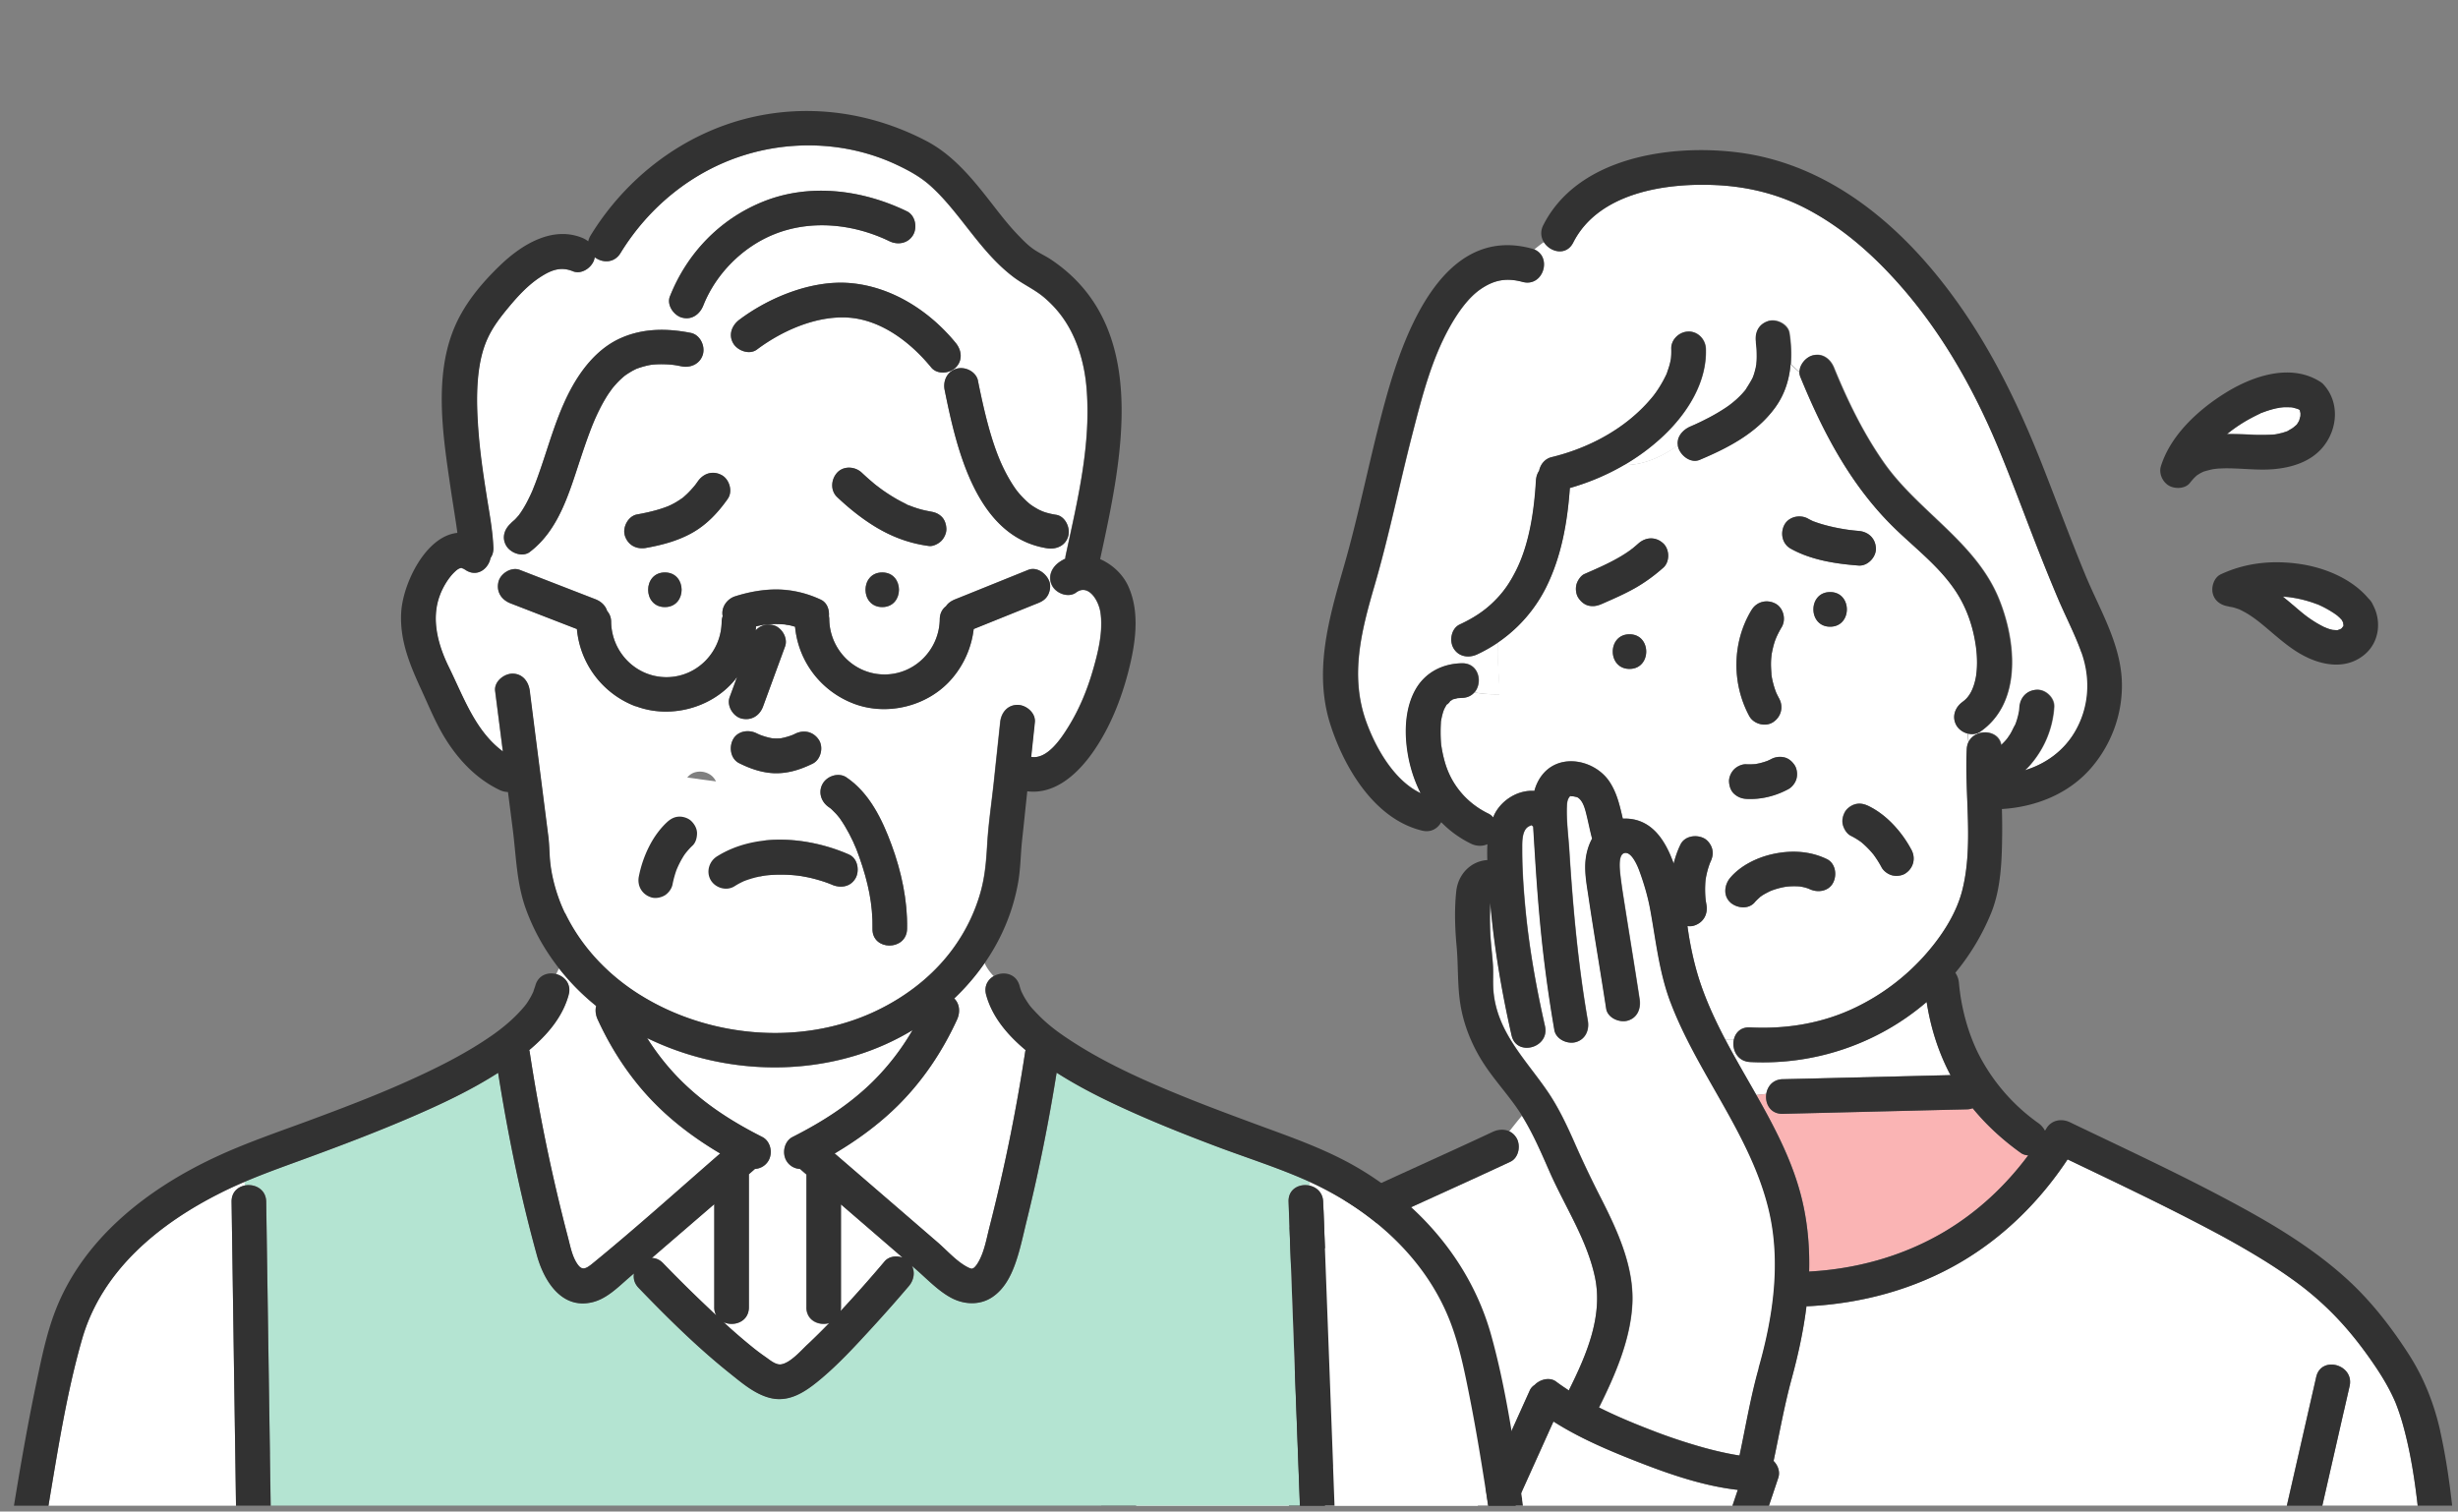 <?xml version="1.0" encoding="utf-8"?>
<svg xmlns="http://www.w3.org/2000/svg" width="213" height="131" fill="none">
  <rect width="100%" height="100%" fill="#808080" stroke="none"/>
  <g clip-path="url(#a)">
    <path fill="#fff" d="M198.688 52.436c.228.192.45.385.678.577q.197.162.402.324c.03.024.03.024.042.03q.065.045.12.09c.468.342.954.654 1.476.9.054.018.264.108.3.12q.225.072.45.126a3 3 0 0 1 .366.03c.018-.006.036-.012.066-.024.066-.018.174-.066.21-.072.042-.03.09-.06.132-.084a.6.6 0 0 1 .114-.15q.017-.036.024-.054-.001-.02.006-.03v-.054c-.012 0-.036-.156-.03-.204l-.132-.246c-.024-.018-.15-.156-.168-.174s-.162-.138-.186-.168a6 6 0 0 0-.45-.312 9 9 0 0 0-1.158-.625.3.3 0 0 1-.06-.03c-.024-.012-.048-.018-.09-.03l-.3-.108a10.201 10.201 0 0 0-1.944-.48c-.048-.006-.054-.006-.048-.012-.012 0-.042 0-.114-.006-.108-.012-.216-.018-.324-.03-.084-.006-.174-.006-.258-.012q.44.351.87.72zM195.231 37.67c.624.024 1.242.018 1.866-.024a.3.3 0 0 0 .084-.012c.042-.006.09-.012.132-.024.156-.036.312-.066.468-.108.133-.036.259-.078.391-.126q.045-.017.072-.024c.012-.012.036-.024.066-.048.138-.084.276-.162.408-.246.024-.024.18-.144.204-.174.072-.066.096-.078.102-.084 0-.006.012-.03.06-.096q.082-.135.156-.27c.018-.049.096-.379.102-.349a2 2 0 0 0 .006-.306c-.006 0-.036-.138-.054-.222l-.024-.042c-.024-.012-.048-.03-.072-.042a.7.7 0 0 0-.144-.06l-.324-.09c-.054-.012-.102-.024-.156-.03-.234-.006-.468-.018-.703-.006-.024 0-.204.024-.294.03-.096.018-.264.048-.288.054a9 9 0 0 0-.756.204c-.168.054-.336.12-.51.18l-.078.024a.4.4 0 0 0-.072.036c-.558.264-1.104.552-1.626.883-.462.294-.87.582-1.26.906.756-.012 1.512.024 2.25.054z"/>
    <path fill="#B4E4D2" d="M141.362 47.61c-.013.007-.013.013-.019.02 0 0 .013-.013.019-.026zM156.992 45.126c.042.03.096.047.15.06-.048-.019-.096-.042-.15-.06M141.469 47.533c.085-.06.078-.06.042-.037-.006 0-.012.012-.024.018-.012.012-.084.06-.12.09.036-.023.072-.053.108-.078z"/>
    <path fill="#fff" d="M150.26 90.097c.132-.606.594-1.104 1.404-1.062 3.15.162 6.282-.348 9.138-1.729a19.2 19.2 0 0 0 5.881-4.388c1.446-1.603 2.808-3.602 3.354-5.714 1.008-3.908.204-8.224.402-12.288.012-.216.06-.402.132-.57a8 8 0 0 1-.054-.775c-.402-.102-.768-.354-.972-.702-.432-.738-.126-1.59.54-2.053.6-.414.93-1.11 1.116-1.969.174-.792.168-1.92.03-2.869-.246-1.71-.798-3.32-1.746-4.748-1.35-2.035-3.33-3.59-5.088-5.258-3.901-3.71-6.367-8.392-8.377-13.32a1.1 1.1 0 0 1-.072-.373 7.4 7.4 0 0 1-.78-.726c-.114 1.339-.51 2.63-1.344 3.764-1.614 2.209-4.068 3.481-6.534 4.52-.774.324-1.62-.354-1.848-1.05-.024-.067-.03-.133-.042-.199-1.374.99-3.036 1.747-4.686 1.711a20.5 20.5 0 0 1-4.681 1.987c-.216 2.971-.732 5.955-2.076 8.644a12.5 12.5 0 0 1-4.152 4.736c-.12 1.5.12 3.001.12 4.502-.618 0-1.392 0-2.166-.168-.24.276-.6.468-1.074.474-.042 0-.294.018-.384.024a5 5 0 0 1-.33.084q-.044.01-.06.012c-.012.012-.024.018-.042.03-.096.066-.21.12-.306.192.33-.228-.348.462-.126.132a4 4 0 0 0-.306.535 3 3 0 0 0-.078.222 9 9 0 0 0-.102.378q-.043.198-.078.396c-.006.03-.012.048-.012.066v.078c-.03.6-.03 1.183.012 1.777.006.084.006.126.012.15 0 .012.006.036.018.096l.072.42q.08.405.186.81c.156.577.36 1.117.648 1.64a7.15 7.15 0 0 0 3.186 2.995c.162.078.288.192.396.324.042-.096.078-.198.126-.294.642-1.255 2.07-2.107 3.444-2.005.15-.552.402-1.075.798-1.525 1.59-1.795 4.525-1.092 5.725.744.648.985.882 2.077 1.14 3.182h.06c2.406-.066 3.618 1.855 4.35 3.895.138-.564.33-1.116.588-1.644.366-.757 1.38-.895 2.052-.54.324.174.594.546.69.894.114.402.03.786-.15 1.159 0 .012-.006.018-.012.03-.192.48-.324.984-.402 1.494a8.7 8.7 0 0 0 .012 1.813l.054.318c.162.829-.228 1.579-1.05 1.849-.186.06-.39.072-.588.042q.072.539.162 1.068c.246 1.405.576 2.798 1.05 4.142.564 1.603 1.284 3.14 2.076 4.646a3 3 0 0 1 .732-.012zm-9.054-32.126c-1.932 0-1.932-3.001 0-3.001s1.932 3.001 0 3.001m2.916-8.77c-.744.654-1.542 1.255-2.4 1.74-.936.53-1.926.961-2.91 1.393-.39.169-.738.247-1.158.15-.384-.09-.691-.372-.895-.69s-.252-.798-.15-1.158c.09-.324.366-.757.691-.895.966-.42 1.932-.84 2.85-1.356.366-.204.726-.432 1.068-.673.048-.03.09-.066.138-.102h.006c.036-.036.108-.084.144-.108q.252-.198.486-.414c.63-.552 1.488-.582 2.124 0 .57.522.594 1.603 0 2.125zm21.511 24.443c.396.744.168 1.597-.54 2.053-.318.204-.798.252-1.158.15-.349-.096-.727-.366-.895-.69a9 9 0 0 0-.702-1.11 7.7 7.7 0 0 0-1.08-1.087 6 6 0 0 0-.87-.528c-.348-.169-.576-.54-.69-.895-.126-.384-.03-.81.15-1.159.174-.324.546-.594.894-.69.408-.114.786-.024 1.158.15.768.373 1.476.919 2.071 1.531a9.9 9.9 0 0 1 1.65 2.269zm-7.045-19.335c-1.932 0-1.932-3.001 0-3.001s1.932 3.001 0 3.001m-3.966-8.824c.384-.726 1.368-.924 2.052-.54.132.078.27.144.414.21l.066.03c.024.006.054.018.078.024.318.12.642.216.972.306.648.175 1.302.3 1.962.397.294.036.594.072.888.096.84.066 1.464.636 1.5 1.5.036.769-.714 1.561-1.5 1.501-1.98-.15-4.134-.48-5.892-1.47-.732-.415-.912-1.345-.54-2.054m-2.826 7.36c.438-.715 1.32-.925 2.052-.54.708.372.948 1.38.54 2.052-.15.246-.282.505-.408.769-.03.066-.108.258-.126.3-.054.156-.102.306-.15.462a10 10 0 0 0-.186.834c0 .024 0 .03-.006.048 0 .054-.012.108-.018.156q-.02.244-.03.487c-.012.33.012.648.036.978v.084c.03.162.054.318.09.48q.106.478.276.937c.018.054.042.102.06.156.006.018.012.03.024.048.072.144.144.294.222.438.402.739.162 1.603-.54 2.053-.666.426-1.68.156-2.052-.54-1.536-2.851-1.488-6.429.21-9.208zm-1.53 13.824c.258-.258.69-.462 1.062-.438.264.018.534.006.798-.018q.531-.091 1.044-.282c.102-.049.204-.09.3-.144a1.62 1.62 0 0 1 1.158-.15c.384.09.69.366.894.69.204.318.252.798.15 1.158-.096.354-.366.72-.69.895-1.11.606-2.388.93-3.654.852a1.66 1.66 0 0 1-1.062-.438c-.294-.27-.42-.672-.438-1.063-.018-.372.18-.798.438-1.062m-.336 9.4c.912-1.08 2.352-1.765 3.714-2.059 1.578-.342 3.192-.264 4.656.444.756.367.894 1.381.54 2.053-.396.757-1.35.883-2.052.54-.036-.011-.066-.03-.102-.041-.132-.049-.27-.085-.408-.12a5 5 0 0 0-.318-.06c-.066 0-.132-.013-.198-.013a6 6 0 0 0-.858.018c-.018 0-.108.012-.156.018q-.198.035-.396.078a7 7 0 0 0-.828.247c-.018.006-.102.042-.144.06q-.189.092-.378.192a4 4 0 0 0-.33.198c-.042.03-.09.06-.132.09-.168.162-.342.306-.492.486-.54.642-1.56.51-2.124 0-.63-.576-.504-1.525 0-2.125z"/>
    <path fill="#fff" d="M154.49 93.525c.672-.018 1.338-.03 2.01-.048l12.534-.306q-.038-.072-.084-.144c-1.014-1.957-1.656-4.04-1.992-6.195a21.73 21.73 0 0 1-15.3 5.204c-1.122-.06-1.584-1.098-1.404-1.939a2.7 2.7 0 0 0-.733.013c.853 1.614 1.777 3.193 2.683 4.784.282-.024.57-.06.858-.096.102-.655.576-1.255 1.428-1.279z"/>
    <path fill="#FAB4B4" d="M175.118 99.912c-1.554-1.111-2.97-2.402-4.17-3.872-.15.054-.312.09-.492.096-.672.018-1.338.03-2.01.048l-13.956.342c-1.08.024-1.554-.894-1.428-1.723-.288.036-.576.072-.858.096 1.746 3.086 3.384 6.213 4.104 9.731.378 1.854.516 3.715.468 5.57 4.104-.222 8.136-1.339 11.688-3.433 2.874-1.699 5.316-3.98 7.296-6.639a1.2 1.2 0 0 1-.642-.21z"/>
    <path fill="#fff" d="M180.381 56.566c-.546-1.555-1.428-3.235-2.094-4.826a203 203 0 0 1-1.854-4.58c-1.074-2.761-2.1-5.54-3.234-8.278-2.245-5.402-5.179-10.534-9.163-14.85-2.172-2.347-4.626-4.436-7.464-5.93-2.454-1.291-5.112-1.928-7.776-2.06-4.519-.228-10.285.678-12.463 4.976-.6 1.183-1.998.84-2.544-.042q-.416.296-.822.637c1.578.666.78 3.295-1.008 2.815-1.38-.372-2.454-.186-3.648.636-1.056.727-1.968 2.023-2.67 3.278-1.584 2.833-2.406 6.074-3.234 9.28-1.128 4.382-2.022 8.818-3.288 13.164-1.147 3.925-2.149 7.827-.691 11.813.835 2.28 2.413 5.054 4.705 6.14-.726-1.416-1.146-3-1.26-4.621-.102-1.471.078-3.068.816-4.37.84-1.483 2.352-2.245 4.026-2.27 1.458-.017 1.812 1.681 1.074 2.528.774.162 1.548.168 2.166.168 0-1.5-.234-3.001-.12-4.502-.576.39-1.182.738-1.812 1.032-.738.343-1.614.216-2.052-.54-.384-.654-.198-1.71.54-2.053 1.146-.534 2.094-1.14 2.922-1.95.852-.83 1.404-1.628 1.968-2.75 1.134-2.263 1.56-5.144 1.716-7.785.018-.307.114-.6.276-.84.108-.547.504-1.04 1.062-1.171 2.802-.679 5.478-2.005 7.524-3.914.48-.45.942-.937 1.35-1.453.036-.048.144-.198.156-.21q.127-.18.246-.36a10 10 0 0 0 .654-1.17c.018-.037.03-.067.048-.102l.036-.097c.084-.246.174-.492.24-.75.03-.126.06-.246.084-.372.012-.048.019-.108.025-.156.024-.27.036-.534.024-.804-.03-.817.708-1.501 1.5-1.501.834 0 1.47.69 1.5 1.5.102 2.894-1.602 5.559-3.625 7.492a18.6 18.6 0 0 1-3.474 2.587c1.644.036 3.306-.726 4.687-1.71-.126-.751.426-1.37 1.086-1.651-.204.084.294-.133.342-.15q.197-.088.402-.187c.198-.09.384-.192.576-.288.042-.048.078-.102.12-.15a3 3 0 0 1-.12.15c.102-.048.198-.096.3-.15.486-.258.966-.54 1.428-.846.096-.066.198-.132.294-.204.036-.03.216-.168.258-.198.132-.108.27-.222.396-.337q.272-.245.516-.516.099-.11.198-.228c.018-.024.036-.042.054-.066.222-.354.444-.69.63-1.068.036-.103.072-.199.108-.3q.091-.29.156-.589l.054-.294c0-.024 0-.042.006-.066q.029-.297.03-.594c0-.24 0-.486-.024-.727a6 6 0 0 0-.03-.324 1 1 0 0 0-.012-.114v-.108.012c-.108-.81.222-1.524 1.05-1.795.708-.228 1.728.27 1.848 1.05.138.895.18 1.802.108 2.684a8 8 0 0 0 .78.726c-.024-.654.522-1.314 1.116-1.476.846-.234 1.536.3 1.848 1.05 1.176 2.876 2.544 5.697 4.332 8.248 2.97 4.232 7.939 6.867 9.955 11.777 1.488 3.632 2.052 8.986-1.596 11.531-.318.222-.715.258-1.087.162q.009.388.054.775c.546-1.23 2.605-1.165 2.845.216.138-.132.276-.264.396-.408.042-.048.078-.096.12-.144.084-.12.168-.235.246-.36.174-.277.294-.583.462-.859.024-.072.054-.144.078-.21a7 7 0 0 0 .144-.48q.07-.268.114-.547c.006-.09.018-.186.024-.276.06-.84.642-1.464 1.5-1.5.768-.036 1.554.714 1.5 1.5a8.47 8.47 0 0 1-2.016 4.947c-.156.186-.33.354-.498.522 1.806-.552 3.342-1.681 4.302-3.296 1.242-2.089 1.422-4.556.6-6.885zM131.413 98.64c.384.653.198 1.71-.54 2.052-4.974 2.335-10.026 4.52-14.964 6.939-1.633.798-3.253 1.633-4.825 2.557a35 35 0 0 0-1.962 1.237c-.654.444-1.152.804-1.608 1.176a19 19 0 0 0-2.832 2.834c-.036.048-.222.294-.252.336-.09.126-.186.258-.27.39-.18.264-.348.534-.516.804-.342.576-.654 1.171-.984 1.759-.582 1.032-1.188 2.059-1.728 3.115q-.197.387-.384.781c-.06.126-.114.252-.174.378-.018.042-.084.198-.114.264-.03.078-.132.324-.156.39q-.082.207-.156.414a22 22 0 0 0-.3.877c-.576 1.807-.948 3.673-1.206 5.558h13.26c-.474-1.674-.822-3.385-1.134-5.12-.618-3.44-1.26-6.873-2.91-9.988-.906-1.705 1.686-3.224 2.592-1.513 1.692 3.199 2.484 6.645 3.12 10.18.39 2.173.792 4.346 1.453 6.441h13.236q2.249-4.997 4.506-9.994c.09-.204.246-.36.426-.48.462-.481 1.296-.703 1.854-.283.36.271.732.523 1.11.769.012-.03.018-.066.036-.096 1.476-2.978 2.934-6.351 2.22-9.725-.696-3.283-2.61-6.134-3.948-9.178-.72-1.638-1.434-3.29-2.382-4.814-.378.432-.738.907-1.104 1.363.252.114.468.306.63.582zM142.058 126.744c-2.527-.979-5.131-2.071-7.441-3.548q-.224.505-.456 1.009c-.942 2.095-1.89 4.19-2.832 6.285h18.799c.156-.457.306-.913.462-1.369-2.928-.33-5.814-1.315-8.532-2.377M207.772 122.044a12 12 0 0 1-.156-.414q-.027-.063-.054-.133-.155-.35-.318-.69c-.468-.96-1.038-1.861-1.644-2.737-1.572-2.281-3.264-4.268-5.538-6.123a27 27 0 0 0-1.74-1.308 50 50 0 0 0-2.136-1.411c-1.602-.996-3.252-1.909-4.921-2.791-3.978-2.095-8.04-4.022-12.096-5.961-2.376 3.59-5.472 6.675-9.198 8.872-4.038 2.383-8.635 3.62-13.303 3.854-.048 0-.084 0-.126-.006-.264 2.113-.72 4.202-1.278 6.267-.636 2.347-1.068 4.766-1.572 7.149.378.378.582.936.408 1.458-.168.511-.342 1.021-.51 1.525-.102.294-.198.594-.3.888h44.876c.846-3.715 1.692-7.437 2.544-11.153.432-1.884 3.324-1.08 2.892.799-.156.696-.318 1.386-.474 2.083-.63 2.755-1.26 5.516-1.884 8.271h8.262c-.258-2.269-.606-4.52-1.2-6.729a21 21 0 0 0-.534-1.71"/>
    <path fill="#fff" d="M144.788 86.892c-1.002-2.635-1.272-5.385-1.77-8.08a21 21 0 0 0-.966-3.415c-.156-.414-.696-1.687-1.32-1.453-.54.204-.33 1.627-.27 2.161.006.072.054.408.054.408.012.102.03.204.042.306.06.433.132.865.198 1.297.444 2.827.912 5.654 1.344 8.488.12.804-.192 1.609-1.05 1.849-.714.198-1.722-.246-1.848-1.05-.486-3.182-1.032-6.352-1.506-9.533-.15-.99-.355-2.029-.301-3.038a5 5 0 0 1 .589-2.16c-.192-.709-.324-1.423-.505-2.137-.114-.457-.3-1.195-.786-1.447a6 6 0 0 0-.378-.084h-.252c-.198.228-.246.456-.264.804-.06 1.267.12 2.581.204 3.842.306 4.964.756 9.91 1.609 14.815.138.804-.205 1.614-1.051 1.848-.726.198-1.71-.246-1.848-1.05a121 121 0 0 1-1.14-8.302 177 177 0 0 1-.546-6.903q-.08-1.215-.15-2.43s-.012 0-.018-.013c-.192-.132-.018-.138-.246-.054a.8.8 0 0 0-.318.204c-.402.438-.372 1.279-.372 1.831 0 1.603.102 3.211.246 4.802.318 3.548.936 7.053 1.728 10.529.426 1.885-2.466 2.683-2.892.798-.858-3.787-1.518-7.63-1.848-11.495-.03.846-.048 1.699-.006 2.545.042.919.162 1.831.228 2.743.06.78-.018 1.555.048 2.33.288 3.565 2.772 5.936 4.68 8.721 1.014 1.483 1.758 3.11 2.478 4.748a90 90 0 0 0 2.143 4.484c1.428 2.816 2.904 5.973 2.736 9.221-.162 3.097-1.494 6.158-2.856 8.896-.012.024-.024.036-.036.054 1.404.708 2.868 1.32 4.308 1.878a49 49 0 0 0 4.83 1.621c.708.192 1.428.372 2.148.51.408.078.642.126.9.156.54-2.521.966-5.102 1.668-7.575 1.266-4.436 1.974-9.22.87-13.77-1.566-6.471-6.144-11.735-8.49-17.906z"/>
    <path fill="#B4E4D2" d="M136.117 68.932s-.024.03-.042.047c.072-.012.09-.03.042-.047"/>
    <path fill="#323232" d="M99.654 124.931c.096-.294.192-.588.3-.876q.074-.207.156-.415c.024-.066.126-.306.156-.39.03-.072.096-.222.114-.264q.083-.189.174-.378c.12-.264.252-.522.384-.78.54-1.057 1.14-2.083 1.728-3.116.33-.582.642-1.182.984-1.758.162-.277.336-.541.516-.805.09-.132.18-.258.27-.39.03-.042.216-.288.252-.336a18.8 18.8 0 0 1 2.832-2.833c.456-.373.954-.733 1.608-1.177.642-.432 1.296-.84 1.962-1.237 1.566-.924 3.186-1.752 4.824-2.557 4.939-2.413 9.985-4.604 14.965-6.939.732-.342.918-1.398.54-2.053-.438-.75-1.314-.882-2.052-.54-4.608 2.161-9.276 4.208-13.867 6.405-3.168 1.513-6.36 3.103-9.162 5.234-2.412 1.837-4.338 3.998-5.808 6.657-1.23 2.233-2.556 4.394-3.438 6.795-.858 2.335-1.344 4.802-1.662 7.294h3.024c.258-1.885.63-3.752 1.206-5.559z"/>
    <path fill="#323232" d="M211.456 123.994c-.534-2.365-1.422-4.61-2.736-6.645-1.554-2.413-3.342-4.706-5.484-6.626-2.64-2.372-5.664-4.262-8.76-5.961-4.921-2.707-10.039-5.066-15.097-7.498-.738-.354-1.608-.204-2.052.54q-.055.099-.12.187a1.84 1.84 0 0 0-.576-.66 16.6 16.6 0 0 1-5.088-5.811c-1.014-1.945-1.614-4.28-1.788-6.339a1.84 1.84 0 0 0-.312-.876 20 20 0 0 0 3.078-5.12c.882-2.138.954-4.599.978-6.88.006-.732 0-1.458-.024-2.19 2.94-.18 5.808-1.315 7.758-3.59 1.794-2.09 2.76-4.82 2.634-7.576-.156-3.289-1.962-6.206-3.186-9.184-1.284-3.121-2.454-6.285-3.69-9.43-2.364-5.997-5.184-11.657-9.306-16.663-4.423-5.367-10.177-9.635-17.221-10.481-5.856-.702-13.771.48-16.729 6.32-.87 1.718 1.716 3.242 2.592 1.514 2.178-4.298 7.945-5.205 12.463-4.977 2.664.132 5.322.769 7.776 2.06 2.844 1.488 5.298 3.577 7.464 5.93 3.985 4.316 6.919 9.448 9.163 14.85 1.134 2.738 2.16 5.517 3.234 8.278.6 1.537 1.212 3.062 1.854 4.58.672 1.597 1.548 3.272 2.094 4.826.822 2.33.636 4.796-.6 6.885-.96 1.615-2.496 2.744-4.302 3.296.174-.168.348-.336.498-.522 1.194-1.423 1.884-3.092 2.016-4.946.054-.787-.732-1.537-1.5-1.501-.858.036-1.44.66-1.5 1.5-.006.09-.018.187-.024.277q-.043.277-.114.546a6 6 0 0 1-.222.69c-.168.276-.282.582-.462.859q-.118.18-.246.36c-.042.048-.078.096-.12.144-.126.144-.264.276-.396.408-.27-1.567-2.892-1.44-2.976.354-.198 4.058.606 8.38-.402 12.288-.546 2.113-1.902 4.117-3.354 5.714a19.2 19.2 0 0 1-5.881 4.388c-2.856 1.38-5.982 1.89-9.138 1.729-1.932-.102-1.926 2.9 0 3.001 5.586.288 11.076-1.573 15.301-5.204.336 2.155.978 4.238 1.992 6.195q.037.072.084.144l-12.535.306c-.672.018-1.338.03-2.01.048-1.926.048-1.932 3.05 0 3.001l13.957-.342c.672-.018 1.338-.03 2.01-.048.186 0 .342-.042.492-.096 1.2 1.47 2.616 2.761 4.17 3.872.192.138.414.198.642.21-1.98 2.659-4.422 4.94-7.296 6.639-3.553 2.095-7.579 3.211-11.689 3.433.048-1.855-.084-3.715-.468-5.57-1.44-7.017-6.528-12.498-8.862-19.16-.474-1.351-.804-2.738-1.05-4.143-.06-.354-.114-.714-.162-1.068.198.03.402.018.588-.042.822-.264 1.212-1.02 1.05-1.849l-.054-.318a8.7 8.7 0 0 1-.012-1.813c.084-.51.21-1.014.402-1.494 0-.012.006-.018.012-.03.18-.367.264-.75.15-1.159-.096-.348-.366-.726-.69-.894-.672-.355-1.686-.216-2.052.54a8.4 8.4 0 0 0-.588 1.644c-.726-2.04-1.938-3.961-4.35-3.895h-.06c-.258-1.105-.498-2.197-1.141-3.182-1.206-1.837-4.14-2.539-5.724-.744-.396.45-.648.973-.798 1.525-1.38-.102-2.802.75-3.444 2.005-.048.096-.084.198-.126.294a1.2 1.2 0 0 0-.396-.324c-1.362-.66-2.454-1.67-3.186-2.996a7.3 7.3 0 0 1-.648-1.639 10 10 0 0 1-.186-.81c-.03-.138-.048-.282-.072-.42-.012-.06-.018-.084-.018-.096 0-.018 0-.06-.012-.15a12.6 12.6 0 0 1-.012-1.777v-.078c0-.018.006-.036.012-.066q.035-.198.078-.396.047-.189.102-.378c.006-.024.066-.168.078-.222.09-.186.192-.36.306-.535-.222.33.456-.366.126-.132.096-.066.21-.12.306-.192q.025-.02.042-.03c.018 0 .03 0 .06-.012.036-.006.252-.06.33-.084.084 0 .336-.024.384-.024 1.926-.024 1.932-3.025 0-3.001-1.674.024-3.186.786-4.026 2.269-.738 1.302-.918 2.9-.816 4.37.114 1.62.54 3.205 1.26 4.622-2.292-1.08-3.87-3.86-4.704-6.14-1.458-3.987-.45-7.895.69-11.814 1.266-4.346 2.16-8.782 3.288-13.164.828-3.212 1.65-6.447 3.234-9.28.702-1.255 1.614-2.551 2.67-3.278 1.194-.822 2.268-1.008 3.648-.636 1.866.504 2.664-2.389.798-2.893-7.65-2.065-11.028 7.269-12.612 12.936-1.35 4.838-2.268 9.79-3.66 14.616-1.302 4.508-2.658 9.148-1.14 13.794 1.218 3.734 3.834 8.116 7.926 9.1.768.186 1.35-.192 1.65-.732a9.2 9.2 0 0 0 2.586 1.867c.456.222.984.24 1.416.042q-.035.683-.006 1.374c-1.398.084-2.532 1.195-2.694 2.708-.168 1.572-.114 3.193.03 4.76.156 1.668.06 3.355.324 5.012.288 1.825 1.02 3.614 2.028 5.162.96 1.477 2.178 2.767 3.144 4.244 1.038 1.597 1.782 3.344 2.544 5.078 1.332 3.044 3.246 5.889 3.948 9.179.714 3.373-.738 6.747-2.22 9.724-.018.03-.024.066-.036.096-.378-.246-.75-.498-1.11-.768-.558-.415-1.392-.193-1.854.282-.18.12-.336.276-.426.48q-2.249 4.997-4.506 9.994h3.27c.942-2.095 1.89-4.19 2.832-6.284q.224-.505.456-1.009c2.31 1.471 4.914 2.563 7.441 3.548 2.718 1.056 5.604 2.047 8.532 2.377-.156.456-.306.912-.462 1.368h3.162c.102-.294.198-.594.3-.888.168-.51.342-1.02.51-1.525.174-.522-.03-1.08-.408-1.458.504-2.383.93-4.809 1.572-7.15.564-2.064 1.02-4.159 1.278-6.266.042 0 .084.006.126.006 4.668-.234 9.264-1.471 13.303-3.854 3.72-2.197 6.822-5.282 9.198-8.872 4.05 1.939 8.118 3.866 12.096 5.961a77 77 0 0 1 4.921 2.791q1.09.674 2.136 1.41c.684.481 1.2.865 1.74 1.309 2.274 1.855 3.96 3.842 5.538 6.123.606.876 1.17 1.783 1.644 2.737.114.228.216.462.318.69q.027.062.054.132.082.207.156.415.308.846.534 1.71c.594 2.215.942 4.466 1.2 6.729h2.988c-.246-2.185-.564-4.358-1.044-6.495zm-75.345-55.062c.048.024.03.036-.042.048.012-.018.024-.03.042-.048m16.291 49.636c-.702 2.473-1.134 5.054-1.668 7.575a19 19 0 0 1-.9-.156 32 32 0 0 1-2.148-.51 48 48 0 0 1-4.83-1.621c-1.44-.558-2.898-1.17-4.309-1.878l.036-.054c1.363-2.744 2.695-5.805 2.857-8.896.168-3.248-1.302-6.405-2.737-9.221a90 90 0 0 1-2.142-4.484c-.72-1.638-1.464-3.265-2.478-4.748-1.908-2.785-4.392-5.156-4.68-8.722-.06-.78.012-1.554-.048-2.329-.066-.918-.186-1.83-.228-2.743a33 33 0 0 1 .006-2.545c.336 3.872.99 7.713 1.848 11.495.426 1.885 3.318 1.087 2.892-.798-.786-3.47-1.404-6.981-1.728-10.529-.144-1.597-.252-3.2-.246-4.802 0-.552-.03-1.387.372-1.83a.9.9 0 0 1 .318-.205c.228-.084.054-.078.246.054 0 0 .012 0 .018.012.048.81.102 1.62.15 2.431.144 2.305.312 4.604.546 6.903.282 2.78.666 5.547 1.14 8.302.138.798 1.116 1.248 1.848 1.05.846-.234 1.188-1.044 1.05-1.848-.846-4.905-1.296-9.85-1.608-14.815-.078-1.26-.264-2.581-.204-3.842.018-.348.066-.576.264-.804h.252s.36.072.378.084c.486.252.672.99.786 1.447.18.714.312 1.428.504 2.137-.354.642-.546 1.398-.588 2.16-.048 1.009.156 2.047.3 3.038.474 3.181 1.02 6.35 1.506 9.532.12.805 1.129 1.243 1.849 1.05.858-.233 1.17-1.044 1.05-1.848-.432-2.834-.9-5.655-1.344-8.488-.066-.432-.138-.864-.198-1.297-.012-.102-.03-.204-.042-.306 0 0-.042-.342-.054-.408-.06-.534-.276-1.957.27-2.16.624-.241 1.164 1.038 1.32 1.452.408 1.104.756 2.257.966 3.415.498 2.695.768 5.445 1.77 8.08 2.346 6.17 6.924 11.435 8.49 17.906 1.104 4.55.396 9.334-.87 13.77zM190.749 40.971l.18-.09q.027-.008.072-.024c.27-.078.54-.15.816-.204.048 0 .336-.042.384-.042.186-.012.378-.018.564-.024 1.398-.018 2.796.186 4.194.078 1.578-.126 3.235-.618 4.297-1.873 1.332-1.572 1.518-3.95.06-5.504a1.3 1.3 0 0 0-.294-.228l-.012-.006c-2.551-1.585-5.821-.462-8.155.99-2.34 1.453-4.746 3.644-5.598 6.351-.198.63.132 1.369.69 1.693.528.306 1.416.282 1.818-.234.126-.156.252-.312.396-.456q.1-.1.21-.199c-.12.084-.114.079.03-.018.114-.072.228-.15.348-.21m5.124-5.144c.036-.018.054-.024.072-.036.018 0 .042-.012.078-.024.168-.06.336-.126.51-.18.246-.078.498-.15.756-.204.024 0 .198-.036.288-.054.09-.006.264-.03.294-.03.234-.012.468 0 .702.006.054.012.108.018.156.03l.325.09c.036.012.102.042.144.06.024.012.048.03.072.042.012.018.018.036.024.042.018.084.048.216.054.222q.002.153-.006.306c-.006-.03-.09.306-.102.348a2 2 0 0 1-.156.27c-.042.066-.055.09-.061.096a.5.5 0 0 0-.101.084c-.03.024-.186.15-.205.175-.132.09-.27.162-.408.246a.2.2 0 0 0-.066.048c-.018 0-.036.012-.072.024-.132.042-.258.09-.39.126-.156.042-.312.072-.468.108-.042.006-.09.018-.132.024-.024 0-.048 0-.084.012-.624.042-1.242.048-1.866.024-.738-.03-1.494-.066-2.25-.054.39-.318.798-.612 1.26-.907.522-.33 1.068-.618 1.626-.882zM193.498 52.634c.18.048.354.108.528.169.012 0 .018.006.03.012q.088.045.186.09c.144.078.288.15.432.234.312.186.606.39.894.606.042.03.186.144.21.162.15.12.306.246.456.372 1.158.967 2.292 2.029 3.666 2.683 1.644.787 3.576.997 5.046-.27 1.236-1.068 1.44-2.863.69-4.262a1.636 1.636 0 0 0-.39-.558c-1.422-1.699-3.744-2.66-5.88-2.983-2.37-.36-4.734-.138-6.919.882-.594.276-.852 1.099-.69 1.693.186.684.78 1.026 1.447 1.104-.313-.036.24.054.3.066zm4.902-.876c.066 0 .096.006.114.006l.048.012c.45.066.9.162 1.338.288.204.06.408.12.606.192l.3.108c.042.012.066.024.09.03q.017.002.06.03c.402.18.792.39 1.158.625.156.096.306.204.45.312.024.024.168.15.186.168s.144.156.168.174c.036.06.096.18.132.246 0 .054.018.204.03.204v.054q.001.02-.006.03c-.006.012-.018.03-.024.054a.5.5 0 0 0-.114.15c-.042.024-.09.06-.132.084-.036.012-.144.054-.21.072-.03.012-.048.018-.066.024-.018 0-.042-.006-.084-.012-.03 0-.276-.024-.282-.018a3 3 0 0 1-.45-.126c-.036-.012-.246-.102-.3-.12a10 10 0 0 1-1.476-.9q-.065-.045-.12-.09c-.006-.006-.012-.012-.042-.03-.132-.108-.27-.216-.402-.324a68 68 0 0 1-.678-.577 33 33 0 0 0-.87-.72c.084 0 .174 0 .258.012q.162.01.324.03z"/>
    <path fill="#323232" d="M203.134 122.218c.156-.696.318-1.387.474-2.083.426-1.879-2.467-2.683-2.893-.798-.846 3.715-1.692 7.437-2.544 11.153h3.072c.631-2.756 1.261-5.517 1.885-8.272zM113.37 124.049c-.63-3.536-1.422-6.987-3.12-10.181-.906-1.705-3.498-.192-2.592 1.513 1.65 3.115 2.292 6.549 2.91 9.988.312 1.735.66 3.446 1.134 5.121h3.114c-.66-2.095-1.062-4.268-1.452-6.441zM154.628 45.492c-.372.708-.192 1.644.54 2.053 1.752.99 3.912 1.32 5.892 1.47.786.06 1.536-.732 1.5-1.5-.036-.865-.66-1.435-1.5-1.501-.3-.024-.594-.06-.888-.096-.66-.096-1.32-.222-1.962-.396a11 11 0 0 1-.972-.306c-.024-.007-.048-.019-.078-.025l-.066-.03c-.138-.066-.276-.132-.414-.21-.684-.384-1.668-.186-2.052.54m2.514-.306c-.054-.019-.108-.036-.15-.06.048.018.096.041.15.06M144.121 47.082c-.63-.582-1.488-.552-2.124 0l-.486.414c.036-.024.042-.024-.042.036-.036.025-.072.055-.108.079-.012.006-.018.018-.018.024 0 0 .006-.012.018-.018l-.138.102c-.342.246-.702.468-1.068.672-.918.516-1.89.936-2.85 1.356-.324.139-.6.577-.69.895-.096.36-.054.84.15 1.158.204.319.516.6.894.69.42.097.768.019 1.158-.15.984-.432 1.974-.858 2.91-1.392a14.6 14.6 0 0 0 2.4-1.74c.594-.517.57-1.597 0-2.126zM141.368 47.605l-.007.006z"/>
    <path fill="#323232" d="M141.518 47.496a2 2 0 0 0-.144.108c.042-.036.114-.084.12-.09.006 0 .012-.012.024-.018M149.936 78.2c.558.51 1.578.642 2.124 0 .15-.18.324-.324.492-.486.042-.03.09-.06.132-.09a4 4 0 0 1 .33-.198c.126-.066.252-.133.378-.192.042-.018.126-.054.144-.06a6.6 6.6 0 0 1 1.224-.325c.048 0 .138-.018.156-.018q.425-.036.858-.018c.066 0 .132.012.198.012.108.018.21.036.318.06a3 3 0 0 1 .408.12q.047.016.102.042c.708.343 1.656.216 2.052-.54.354-.672.216-1.687-.54-2.053-1.464-.708-3.078-.786-4.656-.444-1.362.294-2.796.984-3.714 2.059-.504.6-.63 1.543 0 2.125zM149.834 67.737c.018.39.144.793.438 1.063.306.276.648.414 1.062.438 1.266.072 2.55-.252 3.654-.853.324-.18.594-.546.69-.894.096-.36.054-.84-.15-1.158-.204-.319-.516-.6-.894-.69a1.62 1.62 0 0 0-1.158.15c-.096.053-.204.095-.3.143a5.6 5.6 0 0 1-1.044.283c-.264.024-.534.03-.798.018-.372-.024-.804.18-1.062.438s-.456.684-.438 1.062M160.4 72.444c.306.15.594.33.87.528.396.324.756.69 1.08 1.086.258.354.498.72.702 1.11.174.325.546.595.894.691.36.096.84.054 1.158-.15.708-.456.93-1.309.54-2.053a10 10 0 0 0-1.65-2.269c-.594-.612-1.302-1.159-2.07-1.53-.372-.18-.75-.265-1.158-.15-.348.095-.726.366-.894.69-.186.348-.276.768-.15 1.158.114.354.342.732.69.894zM153.512 56.777s0-.025.006-.049c.054-.282.108-.558.186-.834a4.813 4.813 0 0 1 .276-.762 9 9 0 0 1 .408-.769c.408-.672.168-1.68-.54-2.053-.732-.384-1.614-.174-2.052.54-1.698 2.774-1.752 6.358-.21 9.209.372.69 1.386.966 2.052.54.702-.45.936-1.314.54-2.053a10 10 0 0 1-.246-.486c-.018-.054-.042-.102-.06-.156a7.3 7.3 0 0 1-.366-1.417v-.084c-.018-.324-.042-.648-.036-.978q.001-.243.03-.486c0-.054.012-.108.018-.157zM141.205 57.971c1.932 0 1.932-3.001 0-3.001s-1.932 3.001 0 3.001M158.594 51.314c-1.932 0-1.932 3.001 0 3.001s1.932-3.001 0-3.001M152.198 31.541c-.024.096-.036.198-.054.294a7 7 0 0 1-.156.588c-.03.102-.072.198-.108.3-.186.379-.414.715-.63 1.069-.018.024-.036.042-.054.066-.066.078-.132.15-.198.228-.162.18-.336.348-.516.516-.126.114-.264.228-.396.337-.042.03-.216.168-.258.198-.096.066-.192.138-.294.204q-.691.459-1.428.846c-.288.15-.582.3-.876.438-.132.06-.264.126-.402.186-.048.024-.546.24-.342.15-.72.306-1.32 1.003-1.05 1.85.222.69 1.068 1.374 1.848 1.05 2.466-1.039 4.92-2.305 6.534-4.52 1.38-1.891 1.578-4.202 1.236-6.453-.12-.78-1.14-1.279-1.848-1.05-.828.27-1.158.978-1.05 1.794v-.012.108c0 .036.012.078.012.114.012.108.018.216.03.324.018.24.024.487.024.727q-.001.297-.03.594c0 .024 0 .042-.006.066zM146.318 28.738c-.792 0-1.53.684-1.5 1.5.012.27 0 .535-.024.805-.006.048-.012.108-.024.156a7 7 0 0 1-.084.372c-.066.252-.156.498-.24.75l-.036.097c-.018.036-.03.072-.048.102a10.666 10.666 0 0 1-.9 1.53c-.012.012-.12.162-.156.21a13 13 0 0 1-1.35 1.453c-2.046 1.909-4.723 3.236-7.525 3.914-.558.138-.954.624-1.062 1.17-.162.24-.258.535-.276.84-.15 2.642-.582 5.523-1.716 7.786-.564 1.123-1.116 1.921-1.968 2.75-.828.81-1.776 1.416-2.922 1.95-.732.342-.918 1.399-.54 2.053.438.75 1.314.883 2.052.54a12.62 12.62 0 0 0 5.964-5.774c1.344-2.683 1.866-5.667 2.076-8.644 3.019-.858 5.881-2.407 8.149-4.574 2.022-1.927 3.726-4.598 3.624-7.491-.03-.81-.666-1.501-1.5-1.501zM170.079 60.822c-.666.463-.972 1.315-.54 2.053.384.66 1.386 1.003 2.052.54 3.654-2.539 3.084-7.899 1.596-11.53-2.01-4.91-6.985-7.546-9.955-11.778-1.788-2.551-3.156-5.372-4.332-8.248-.306-.75-.996-1.278-1.848-1.05-.708.192-1.356 1.092-1.05 1.849 2.016 4.928 4.482 9.61 8.376 13.32 1.752 1.669 3.739 3.217 5.089 5.258.948 1.435 1.5 3.037 1.746 4.748.138.943.144 2.077-.03 2.87-.186.858-.522 1.554-1.116 1.968z"/>
    <path fill="#fff" d="m67 68.4-11-1.5-4 14 12.5 3.5zM72.875 104.384v8.908q-.002.178-.03.33a116 116 0 0 0 3.804-4.292c.378-.444 1.032-.522 1.566-.336l-2.238-1.933c-1.032-.894-2.07-1.783-3.102-2.677M49.27 86.22c-.534 1.95-1.884 3.499-3.42 4.79.012.042.03.078.036.12.444 2.887.96 5.768 1.56 8.632a162 162 0 0 0 1.782 7.539c.204.78.378 1.717.888 2.365.378.474.72.246 1.284-.216 3.744-3.056 7.35-6.309 10.998-9.484-1.956-1.153-3.798-2.498-5.418-4.094-2.19-2.15-3.918-4.736-5.196-7.522a1.82 1.82 0 0 1-.132-1.17 20 20 0 0 1-3.21-3.26 7 7 0 0 0-.24.505c.72.204 1.314.864 1.056 1.794zM82.691 86.532c.474.474.528 1.194.246 1.825-1.272 2.79-3.006 5.366-5.196 7.521-1.62 1.59-3.462 2.935-5.412 4.088l5.88 5.072 3.03 2.617c.822.709 1.65 1.669 2.616 2.167.126.066.3.132.384.132-.012 0 .21-.108.108-.042.222-.156.414-.48.552-.756.438-.876.606-1.903.852-2.845a156 156 0 0 0 3.09-15.175c.006-.042.024-.084.036-.126-1.524-1.279-2.886-2.84-3.42-4.784-.204-.75.138-1.32.654-1.621-.324-.348-.606-.72-.792-1.147a19.8 19.8 0 0 1-2.634 3.08zM19.209 103.333c-5.389 2.684-10.375 6.735-12.097 12.726-1.32 4.598-2.064 9.382-2.856 14.088l-.054.343h16.249c-.072-5.067-.15-10.133-.222-15.199l-.162-11.135c-.012-.817.522-1.285 1.14-1.411v-.33c-.672.288-1.338.588-1.992.912z"/>
    <path fill="#B4E4D2" d="M113.016 102.199c-2.532-1.105-5.19-1.939-7.77-2.918-2.862-1.08-5.706-2.22-8.472-3.517-1.788-.834-3.54-1.747-5.203-2.81a155 155 0 0 1-2.604 12.876c-.306 1.243-.564 2.527-1.002 3.734-.396 1.092-.96 2.161-1.944 2.827-1.086.739-2.454.679-3.582.078-1.146-.612-2.118-1.656-3.096-2.503-.102-.09-.21-.18-.312-.27.294.564.168 1.255-.264 1.753-1.02 1.2-2.07 2.383-3.132 3.547-1.47 1.603-2.958 3.236-4.638 4.622-1.218 1.009-2.604 1.945-4.266 1.525-1.32-.336-2.46-1.326-3.504-2.155-2.809-2.245-5.395-4.802-7.885-7.389-.372-.39-.468-.834-.396-1.243-.15.126-.3.258-.45.385-.948.816-1.92 1.812-3.174 2.112-2.658.625-4.176-1.866-4.782-4.051-1.446-5.193-2.52-10.505-3.366-15.835-2.358 1.512-4.926 2.719-7.489 3.823-2.838 1.225-5.724 2.33-8.628 3.398-1.956.72-3.924 1.404-5.844 2.221v.33c.84-.168 1.848.3 1.86 1.411.018 1.368.042 2.737.06 4.111.09 5.925.174 11.85.264 17.774.024 1.483.042 2.966.066 4.448h89.187c-.18-4.856-.366-9.718-.546-14.574-.144-3.92-.294-7.84-.438-11.759-.042-1.129.96-1.591 1.818-1.399l-.018-.348c-.15-.066-.3-.138-.45-.204"/>
    <path fill="#fff" d="M128.689 128.67c-.402-2.557-.828-5.108-1.332-7.647-.414-2.095-.84-4.214-1.578-6.219-2.1-5.702-6.882-9.922-12.313-12.395l.018.348c.612.138 1.152.6 1.182 1.398l.162 4.292.702 18.651.126 3.391h13.315q-.133-.909-.276-1.819zM69.874 113.292v-11.495l-.528-.457c-.006-.006-.012-.018-.024-.024a1.46 1.46 0 0 1-1.188-.72c-.39-.672-.186-1.687.54-2.053 2.586-1.314 4.914-2.797 6.943-4.79a21.1 21.1 0 0 0 3.45-4.466 22 22 0 0 1-4.752 2.143c-5.965 1.867-12.637 1.279-18.247-1.459a21 21 0 0 0 3.036 3.782c2.028 1.993 4.356 3.482 6.942 4.79.726.366.93 1.387.54 2.053-.264.45-.708.69-1.182.72q-.017.01-.024.03-.254.217-.498.433c0 .024.006.042.006.072v11.447c0 1.278-1.308 1.705-2.196 1.296.858.787 1.74 1.555 2.646 2.281.288.229.606.469.996.739.348.24.876.708 1.338.636.798-.114 1.728-1.188 2.292-1.723a59 59 0 0 0 1.873-1.849c-.87.253-1.975-.204-1.975-1.38z"/>
    <path fill="#fff" d="M55.456 86.232c5.94 3.71 13.938 4.43 20.335 1.434 2.886-1.35 5.466-3.41 7.206-6.068a15.2 15.2 0 0 0 1.914-4.118c.432-1.489.528-2.827.624-4.358.108-1.807.384-3.614.576-5.409.18-1.704.366-3.415.546-5.12.084-.81.618-1.5 1.5-1.5.75 0 1.584.696 1.5 1.5q-.029.234-.048.468l-.27 2.54c1.404.24 2.622-1.627 3.246-2.642.924-1.494 1.596-3.121 2.088-4.808.462-1.578.918-3.403.672-5.066-.162-1.087-1.068-2.503-2.106-1.735-.654.486-1.68.102-2.052-.54-.438-.756-.114-1.573.54-2.053.186-.138.372-.24.57-.336q.002-.125.03-.258c1.038-4.82 2.25-9.724 1.8-14.689-.162-1.819-.684-3.757-1.662-5.36a9.4 9.4 0 0 0-1.89-2.24c-.834-.743-1.848-1.176-2.73-1.836-1.956-1.47-3.354-3.457-4.872-5.348-.732-.913-1.494-1.807-2.364-2.588-.87-.78-1.872-1.32-2.922-1.818-4.11-1.933-8.886-2.18-13.207-.835-4.494 1.399-8.28 4.49-10.728 8.488-.552.906-1.584.852-2.238.354-.012.06-.012.114-.03.174-.198.72-1.092 1.35-1.848 1.05-1.008-.407-1.812-.155-2.79.475-1.068.684-1.956 1.65-2.766 2.617-1.242 1.5-2.017 2.617-2.43 4.526-.403 1.849-.373 3.974-.229 5.979.144 2.017.409 3.824.72 5.798.235 1.507.54 3.038.595 4.563.012.366-.084.66-.246.888-.187.93-1.153 1.705-2.167 1.038-.222-.144-.246-.12-.348-.174h-.03c-.024 0-.048.012-.078.018-.168.054-.294.138-.534.372-.528.517-.984 1.309-1.23 1.97-.786 2.076-.162 4.327.78 6.242 1.308 2.66 2.298 5.54 4.68 7.305-.221-1.746-.444-3.5-.672-5.246-.102-.81.769-1.5 1.5-1.5.883 0 1.399.696 1.5 1.5.013.114.03.234.043.348.522 4.106 1.05 8.212 1.572 12.318.096.75.084 1.5.162 2.245.162 1.44.63 3.025 1.272 4.352 1.428 2.947 3.732 5.36 6.498 7.083zm4.932-14.809c-.528.895-1.092 2.041-1.392 2.797-.21.54-.402 1.087-.558 1.64a15 15 0 0 0-.222.894c-.03.144-.06.294-.084.438 0 .024-.036.252-.042.276-.024.276-.042.93-.018 1.344q-.002.037.006.073-.002.015.006.041c.024.103.042.205.066.307.03.12.072.234.108.354v.018c.012.018.018.03.03.06.36.732.204 1.62-.54 2.053-.66.39-1.698.192-2.052-.54-1.176-2.401-.582-5.229.336-7.612.858-2.227 1.998-4.466 3.594-6.26.54-.607 1.572-.547 2.124 0 .594.594.54 1.518 0 2.124l-.288.342-.312.427q-.413.594-.78 1.224zm13.74 4.7c-.443.757-1.313.865-2.051.54-.024-.011-.036-.011-.048-.023-.012 0-.018 0-.036-.013-.09-.035-.174-.066-.264-.102a10 10 0 0 0-.606-.204q-.559-.17-1.135-.294a13 13 0 0 0-.66-.12c-.017 0-.132-.018-.18-.024-.06 0-.15-.018-.167-.018a12.776 12.776 0 0 0-2.478-.012c-.079.006-.15.018-.229.024-.024 0-.06.012-.102.018-.216.042-.426.078-.642.132a9 9 0 0 0-1.086.342q-.017.002-.024.012c-.018.012-.036.018-.06.03l-.246.12c-.162.084-.318.18-.474.277-.69.432-1.65.144-2.052-.54-.42-.715-.15-1.621.54-2.054 3.372-2.112 7.969-1.692 11.467-.15.744.33.912 1.417.54 2.053zM63.52 64.088c.396-.75 1.35-.888 2.052-.54q.144.07.288.132.514.2 1.056.3c.252.018.498.018.75 0 .36-.066.703-.168 1.044-.3q.099-.044.205-.096c.755-.373 1.584-.186 2.052.54.42.648.168 1.705-.54 2.053-1.02.504-2.125.864-3.277.828-1.098-.036-2.112-.384-3.084-.87-.75-.372-.894-1.375-.54-2.053zm12.085 16.405c.042-2.113-.384-4.058-1.128-6.176a14.3 14.3 0 0 0-1.278-2.75 21 21 0 0 0-.39-.6c-.03-.042-.072-.096-.096-.132a5.962 5.962 0 0 0-.642-.69c-.012-.012-.066-.054-.108-.096-.048-.036-.12-.09-.126-.09-.672-.45-.966-1.315-.54-2.053.39-.667 1.38-.99 2.052-.54 1.992 1.332 3.102 3.649 3.906 5.834.846 2.299 1.398 4.832 1.35 7.287-.036 1.933-3.036 1.933-3 0zM84.749 33c.51 2.51 1.14 5.306 2.154 7.45.27.564.57 1.116.912 1.638q.125.19.258.372a1 1 0 0 0 .066.09c.012.012.03.03.066.078.198.246.414.474.642.697.102.102.21.192.318.288l.108.09a.1.1 0 0 1 .03.024q.342.245.72.444c.036.018.27.126.3.138a5.3 5.3 0 0 0 1.2.306c.804.126 1.242 1.135 1.05 1.849-.234.84-1.044 1.177-1.848 1.05-6.132-.978-7.836-8.655-8.862-13.716-.162-.798.222-1.62 1.05-1.848.744-.204 1.686.252 1.848 1.05zm-8.652 12.798c-1.284-.75-2.466-1.693-3.546-2.714-.612-.576-.534-1.536 0-2.124.558-.607 1.548-.54 2.124 0 .24.228.48.444.732.66l.36.306c.06.048.12.102.186.15.006.006.036.03.066.048.036.03.09.072.102.078.066.048.126.096.192.144a15 15 0 0 0 1.2.793c.288.174.588.336.888.48.09.042.222.132.336.174-.042-.018-.054-.036.06.012q.108.047.216.084c.288.108.588.204.882.282q.225.056.45.102c.072.012.15.03.228.042.186.036.048.012-.06 0 .42.054.75.15 1.062.438.294.27.42.673.438 1.063.018.372-.18.798-.438 1.062-.24.24-.708.486-1.062.438a11.6 11.6 0 0 1-4.41-1.524zm.354 6.819c-1.932 0-1.932-3.002 0-3.002s1.932 3.002 0 3.002m6.372-22.888c.516.63.618 1.5 0 2.125-.534.534-1.608.63-2.124 0-1.77-2.167-4.338-4.16-7.248-4.328-2.766-.157-5.689 1.146-7.86 2.773-.655.486-1.68.102-2.053-.54-.444-.757-.108-1.567.54-2.053 2.592-1.945 6.288-3.446 9.577-3.17 3.63.306 6.894 2.42 9.168 5.193m-24.769-4.046c1.476-3.716 4.296-6.663 8.01-8.182 4.069-1.657 8.647-1.062 12.523.81.732.355.924 1.393.54 2.053-.432.739-1.326.889-2.052.54-3.084-1.494-6.745-1.896-9.973-.606-2.748 1.099-5.064 3.428-6.156 6.177-.3.756-.99 1.285-1.848 1.05-.72-.197-1.344-1.092-1.05-1.848zm-2.058 21.801c-.828.15-1.578-.216-1.848-1.05-.234-.72.276-1.705 1.05-1.849.678-.12 1.35-.27 2.01-.474.144-.042.282-.09.426-.144.072-.024.15-.054.222-.084 0 0 .012 0 .018-.006.03-.012.066-.03.078-.036l.168-.078q.18-.088.36-.186c.234-.132.45-.282.672-.432.024-.018.042-.037.066-.055q.171-.143.324-.294c.204-.192.39-.396.57-.612.042-.048.084-.102.126-.15.078-.108.162-.216.234-.324.486-.684 1.284-.943 2.052-.54.672.354.99 1.41.54 2.053-.816 1.158-1.77 2.19-3.006 2.905-1.248.72-2.658 1.098-4.062 1.35zm1.62 5.133c-1.932 0-1.932-3.002 0-3.002s1.932 3.002 0 3.002M44.404 45.24c-.36.27.138-.139.216-.217.12-.12.228-.246.342-.378.006-.006.006-.012.012-.018l.006-.012c.042-.06.084-.114.126-.174.102-.15.204-.306.294-.462.21-.348.39-.708.564-1.08l.126-.277s.048-.114.078-.18c.036-.096.162-.414.198-.504 1.188-3.097 1.896-6.483 3.738-9.292.924-1.405 2.13-2.653 3.684-3.344 1.938-.864 4.014-.858 6.072-.45.798.156 1.248 1.11 1.05 1.849-.228.822-1.05 1.207-1.848 1.05-.6-.12-.858-.162-1.512-.18-.252-.006-.498 0-.75.012-.102.006-.198.018-.3.024a.6.6 0 0 0-.132.018 7.3 7.3 0 0 0-1.242.349l-.048.024c-.09.048-.18.09-.27.138a6 6 0 0 0-.684.438c-.036.03-.078.066-.102.084q-.181.162-.354.324a8 8 0 0 0-.642.72c-.042.066-.21.294-.252.355q-.162.235-.306.48-.287.47-.528.966c-.168.342-.33.684-.48 1.039-.03.078-.138.342-.156.384q-.115.288-.222.576c-.282.75-.534 1.513-.792 2.275-.96 2.881-1.848 6.135-4.374 8.05-.648.492-1.68.096-2.052-.54-.444-.763-.108-1.561.54-2.053zm5.568 9.262c-1.908-.739-3.822-1.483-5.73-2.221-.786-.306-1.242-.985-1.05-1.85.167-.737 1.11-1.332 1.848-1.05.27.108.546.21.816.319 1.908.738 3.822 1.482 5.73 2.22.51.199.882.559 1.026 1.02.21.235.342.547.348.95.036 2.617 2.136 4.783 4.788 4.79 2.652 0 4.752-2.173 4.788-4.79 0-.187.042-.349.09-.499-.156-.75.372-1.488 1.074-1.717 1.17-.372 2.418-.606 3.648-.594 1.32.012 2.569.324 3.769.877.546.252.762.864.714 1.428.018.09.03.174.03.27.036 2.617 2.136 4.784 4.788 4.79 2.652 0 4.752-2.173 4.788-4.79.006-.516.228-.888.54-1.128.21-.306.492-.474.84-.613q.396-.163.792-.318l5.49-2.215c.78-.312 1.62.349 1.848 1.05.114.361.036.835-.15 1.16-.21.365-.522.54-.894.69q-.396.163-.792.318l-4.734 1.909a8 8 0 0 1-1.836 4.237c-2.022 2.42-5.598 3.35-8.544 2.233a7.92 7.92 0 0 1-5.1-6.669c-.175-.047-.349-.101-.523-.137-.06-.012-.246-.024-.312-.054a1 1 0 0 1-.108-.013q-.36-.029-.72-.03c-.258 0-.522.012-.78.036a1 1 0 0 0-.108.007c-.09.011-.186.03-.276.041q-.279.056-.558.12a7 7 0 0 1-.024.343c.36-.403.888-.595 1.494-.456.744.168 1.32 1.11 1.05 1.848-.078.216-.162.438-.24.655-.558 1.518-1.11 3.031-1.668 4.55-.288.792-.996 1.242-1.848 1.05-.744-.168-1.32-1.11-1.05-1.849.078-.216.162-.438.24-.654.138-.372.27-.738.408-1.11-.078.102-.15.204-.234.306-2.022 2.419-5.598 3.35-8.544 2.233a7.9 7.9 0 0 1-5.1-6.705s-.012 0-.018-.006z"/>
    <path fill="#B4E4D2" d="M60.178 42.113s.025-.031.03-.043c-.011.018-.024.03-.03.042M60.286 41.98c.024-.03.036-.042 0 0"/>
    <path fill="#fff" d="M61.888 113.292v-8.932l-4.032 3.475c-.462.397-.918.793-1.38 1.189.336 0 .678.132.978.45.954.997 1.932 1.969 2.922 2.923.552.535 1.116 1.069 1.68 1.597a1.45 1.45 0 0 1-.174-.708z"/>
    <path fill="#323232" d="M73.595 74.07c-3.498-1.542-8.095-1.963-11.467.15-.684.432-.954 1.339-.54 2.053.402.684 1.362.973 2.052.54.156-.096.312-.192.474-.276.084-.042.162-.084.246-.12.03-.012.042-.024.06-.03.006 0 .012 0 .024-.012a8.5 8.5 0 0 1 1.086-.342c.21-.054.426-.09.642-.132.043-.006.085-.018.103-.018a11.216 11.216 0 0 1 1.5-.078q.603.001 1.206.066c.012 0 .108.012.168.018.054.006.168.024.18.024q.334.055.66.12c.384.078.762.18 1.134.294.204.06.408.132.606.204.09.03.174.066.264.102.018.006.024.006.036.012a.2.2 0 0 1 .048.024c.738.325 1.608.216 2.052-.54.372-.636.21-1.723-.54-2.053zM63.07 43.222c.456-.642.138-1.698-.54-2.053-.768-.408-1.566-.15-2.052.54l-.234.325c-.042.048-.084.102-.126.15-.18.21-.372.42-.57.612a14 14 0 0 1-.324.294q-.028.027-.066.054-.322.234-.672.433c-.12.066-.24.132-.36.186-.054.03-.114.054-.168.078l-.078.036c-.006 0-.018.006-.018.006-.072.03-.15.054-.222.084q-.209.072-.426.144c-.66.204-1.332.354-2.01.474-.774.138-1.284 1.123-1.05 1.849.27.828 1.014 1.2 1.848 1.05 1.404-.252 2.82-.63 4.062-1.35 1.236-.715 2.19-1.747 3.006-2.906zm-2.784-1.242s.036-.042 0 0m-.072.09s-.024.03-.03.042a.2.2 0 0 1 .03-.042M81.569 46.878c.258-.258.456-.684.438-1.062-.018-.39-.144-.793-.438-1.063-.312-.288-.642-.384-1.062-.438.108.012.246.042.06 0q-.11-.017-.228-.042-.225-.047-.45-.102a9 9 0 0 1-.882-.282c-.072-.03-.144-.054-.216-.084-.114-.042-.102-.03-.06-.012-.114-.042-.246-.132-.336-.174a14 14 0 0 1-1.698-.997q-.2-.133-.39-.276c-.066-.048-.126-.096-.192-.144a1 1 0 0 0-.102-.078 1 1 0 0 0-.066-.048l-.186-.15-.36-.306a38 38 0 0 1-.732-.66c-.57-.54-1.56-.607-2.124 0-.535.582-.612 1.548 0 2.124 1.08 1.021 2.262 1.963 3.546 2.714 1.374.798 2.838 1.32 4.41 1.524.354.048.822-.198 1.062-.438zM67.145 67.011c1.152.036 2.256-.33 3.276-.828.708-.348.954-1.405.54-2.053-.468-.72-1.296-.912-2.052-.54q-.098.044-.204.096a5.6 5.6 0 0 1-1.044.3 4.5 4.5 0 0 1-.75 0 6 6 0 0 1-1.056-.3 6 6 0 0 1-.288-.132c-.702-.349-1.656-.21-2.053.54-.36.678-.21 1.68.54 2.053.978.486 1.986.834 3.085.87z"/>
    <path fill="#323232" d="M73.349 67.371c-.672-.45-1.662-.132-2.052.54-.432.739-.138 1.603.54 2.053l.126.09.108.097q.225.215.432.438c.072.078.138.162.21.252.024.03.066.09.096.132q.209.295.39.6c.264.438.504.895.72 1.357.234.498.348.798.558 1.392.744 2.12 1.17 4.064 1.128 6.177-.036 1.933 2.964 1.933 3 0 .048-2.46-.498-4.988-1.35-7.287-.804-2.185-1.92-4.496-3.906-5.835zM57.616 52.61c1.932 0 1.932-3 0-3s-1.932 3 0 3M76.451 52.61c1.932 0 1.932-3 0-3s-1.932 3 0 3"/>
    <path fill="#323232" d="M55.096 61.206c2.946 1.117 6.522.186 8.545-2.233.084-.096.156-.204.233-.306-.138.372-.27.739-.407 1.11-.078.217-.163.439-.24.655-.27.738.3 1.675 1.05 1.849.846.192 1.554-.258 1.848-1.05.558-1.52 1.11-3.032 1.668-4.55.078-.217.162-.439.24-.655.27-.738-.3-1.675-1.05-1.849a1.5 1.5 0 0 0-1.494.456q.016-.171.024-.342c.186-.042.372-.09.558-.12.09-.018.186-.03.276-.042.042 0 .084-.006.108-.006a8.5 8.5 0 0 1 1.608.006c.066.03.246.042.312.054q.261.056.522.138c.282 3.008 2.238 5.583 5.1 6.67 2.946 1.116 6.522.185 8.544-2.234a8.05 8.05 0 0 0 1.836-4.238l4.735-1.909q.396-.163.791-.318c.378-.15.684-.324.895-.69.186-.324.27-.798.15-1.158-.228-.703-1.069-1.363-1.848-1.051l-5.49 2.215q-.397.163-.793.318c-.348.138-.63.306-.84.612-.312.24-.534.613-.54 1.129-.036 2.617-2.136 4.79-4.788 4.79-2.646 0-4.752-2.173-4.788-4.79 0-.096-.018-.186-.03-.27.048-.57-.162-1.177-.714-1.429a9.2 9.2 0 0 0-3.768-.876c-1.23-.012-2.478.222-3.649.594-.708.222-1.23.966-1.074 1.717-.053.15-.09.312-.09.498-.035 2.617-2.136 4.79-4.788 4.79-2.646 0-4.752-2.173-4.788-4.79 0-.402-.144-.714-.348-.948-.144-.463-.51-.823-1.026-1.02l-5.73-2.222c-.27-.108-.546-.21-.816-.318-.732-.282-1.68.312-1.848 1.05-.198.859.264 1.543 1.05 1.85 1.908.738 3.822 1.482 5.73 2.22q.009-.002.018.006a7.92 7.92 0 0 0 5.1 6.705zM59.098 27.526c.852.234 1.548-.295 1.848-1.05 1.092-2.75 3.408-5.08 6.156-6.178 3.223-1.29 6.889-.882 9.973.607.726.354 1.62.198 2.052-.54.384-.66.192-1.7-.54-2.054-3.876-1.878-8.46-2.473-12.523-.81-3.714 1.513-6.534 4.466-8.01 8.182-.3.756.33 1.65 1.05 1.849zM64.078 27.7c-.648.486-.978 1.296-.54 2.052.372.637 1.398 1.027 2.052.54 2.172-1.626 5.1-2.929 7.86-2.773 2.905.168 5.473 2.161 7.249 4.328.516.63 1.59.534 2.124 0 .618-.618.516-1.495 0-2.125-2.268-2.773-5.538-4.886-9.168-5.192-3.288-.276-6.979 1.224-9.577 3.17M45.922 47.826c2.526-1.92 3.414-5.174 4.374-8.05.252-.762.51-1.524.792-2.274a23 23 0 0 1 .378-.96c.15-.349.306-.697.48-1.04.162-.33.342-.653.528-.966q.144-.245.306-.48c.042-.06.21-.288.252-.354a8 8 0 0 1 .642-.72c.114-.114.234-.216.354-.324.024-.018.066-.06.102-.084q.08-.065.168-.12c.168-.114.342-.217.516-.319.09-.048.18-.09.27-.138l.048-.024a7.3 7.3 0 0 1 1.242-.348c.03 0 .09-.012.132-.018a7.759 7.759 0 0 1 1.05-.036c.654.018.912.06 1.512.18.792.156 1.62-.228 1.848-1.05.204-.739-.252-1.687-1.05-1.85-2.058-.407-4.128-.413-6.072.451-1.554.69-2.76 1.939-3.684 3.344-1.842 2.809-2.55 6.194-3.738 9.292-.036.09-.162.402-.198.504-.03.066-.078.18-.078.18l-.126.276c-.174.366-.354.732-.564 1.08q-.142.237-.294.463c-.042.06-.084.114-.126.174q.002.001-.006.012c0 .006-.006.006-.012.018-.114.126-.222.258-.342.378-.078.078-.576.492-.216.216-.642.492-.984 1.297-.54 2.053.372.636 1.404 1.033 2.052.54z"/>
    <path fill="#323232" d="M82.907 31.95c-.828.228-1.212 1.05-1.05 1.848 1.026 5.055 2.73 12.738 8.862 13.716.799.127 1.615-.204 1.849-1.05.198-.714-.246-1.717-1.05-1.849a7 7 0 0 1-.87-.192 5 5 0 0 1-.33-.114c-.03-.018-.264-.12-.3-.138a7 7 0 0 1-.72-.444q-.021-.017-.03-.024l-.109-.09c-.108-.096-.216-.186-.318-.288a8 8 0 0 1-.642-.697c-.036-.042-.054-.066-.066-.078l-.066-.09a14 14 0 0 1-.258-.372 14 14 0 0 1-.912-1.639c-1.014-2.143-1.644-4.94-2.154-7.449-.162-.792-1.104-1.255-1.848-1.05zM23.39 126.041c-.09-5.924-.173-11.849-.263-17.774-.018-1.368-.042-2.737-.06-4.112-.03-1.926-3.03-1.932-3 0l.162 11.135c.072 5.067.15 10.133.222 15.199h3c-.024-1.483-.042-2.965-.066-4.448z"/>
    <path fill="#323232" d="M131.905 129.955c-.72-4.754-1.392-9.592-2.682-14.232-1.704-6.129-5.928-11.129-11.329-14.377-2.568-1.542-5.352-2.557-8.154-3.583-2.802-1.033-5.604-2.065-8.364-3.218-2.952-1.23-5.892-2.599-8.574-4.352-1.147-.75-2.053-1.416-3.019-2.437-.48-.51-.54-.57-.882-1.11a6 6 0 0 1-.366-.672c-.012-.025-.018-.03-.024-.043 0-.017-.006-.023-.018-.047q-.081-.223-.144-.457c-.51-1.86-3.408-1.068-2.892.799.534 1.945 1.896 3.511 3.42 4.784-.012.042-.03.078-.036.126a155 155 0 0 1-3.09 15.175c-.24.942-.414 1.968-.852 2.845-.138.276-.33.6-.552.756.102-.072-.12.042-.108.042-.084 0-.264-.066-.384-.132-.966-.498-1.794-1.459-2.616-2.167l-3.03-2.617-5.88-5.072c1.95-1.153 3.792-2.497 5.412-4.088 2.19-2.155 3.918-4.73 5.196-7.521.288-.625.234-1.351-.246-1.825 2.826-2.677 4.86-6.135 5.544-10.097.21-1.206.204-2.407.336-3.62q.151-1.384.294-2.779c.054-.486.102-.972.156-1.458 2.466.306 4.465-1.603 5.79-3.542 1.387-2.023 2.34-4.418 2.953-6.783.618-2.383 1.062-5.15 0-7.467-.468-1.02-1.38-1.873-2.43-2.33 1.872-8.643 4.434-20.114-4.23-25.943-.51-.342-1.087-.594-1.585-.948-.45-.318-.852-.733-1.236-1.129-.876-.9-1.644-1.903-2.412-2.893-1.59-2.04-3.276-4.118-5.616-5.336-4.698-2.45-10.032-3.242-15.21-2.023-5.803 1.368-10.777 5.18-13.873 10.234a1.6 1.6 0 0 0-.198.498 2.1 2.1 0 0 0-.528-.306c-2.598-1.05-5.244.6-7.074 2.353-1.716 1.645-3.246 3.5-4.105 5.69-1.638 4.167-.882 9.137-.252 13.429.156 1.08.336 2.16.498 3.241.036.234.067.463.102.697v.012l.018.15c-2.742.276-4.722 4.394-4.866 6.885-.144 2.425.756 4.568 1.746 6.717.648 1.404 1.224 2.84 2.034 4.16 1.165 1.897 2.73 3.56 4.759 4.526.228.108.474.162.714.174l.414 3.23c.3 2.352.324 4.681 1.152 6.944 1.206 3.302 3.348 6.165 6.078 8.362-.096.372-.042.792.132 1.17 1.272 2.786 3.006 5.373 5.196 7.522 1.62 1.59 3.462 2.935 5.418 4.094-3.654 3.175-7.254 6.423-10.998 9.484-.564.462-.906.684-1.284.216-.516-.648-.684-1.585-.888-2.365a155.613 155.613 0 0 1-3.342-16.171c-.006-.042-.024-.078-.036-.12 1.536-1.29 2.886-2.84 3.42-4.79.51-1.867-2.382-2.66-2.892-.799-.024.09-.18.51-.168.516-.078.163-.156.33-.246.487-.318.558-.438.69-.768 1.068-.786.883-1.656 1.597-2.526 2.21-2.346 1.638-4.939 2.916-7.543 4.081-2.724 1.218-5.52 2.275-8.316 3.314-2.724 1.008-5.49 1.944-8.13 3.175-5.953 2.773-11.539 7.119-13.933 13.422-.75 1.975-1.176 4.088-1.608 6.153-.528 2.521-.996 5.06-1.434 7.599-.174 1.014-.342 2.035-.51 3.049h2.994l.054-.342c.792-4.706 1.542-9.496 2.856-14.088 1.716-5.991 6.708-10.037 12.097-12.726 2.526-1.26 5.196-2.161 7.836-3.139 2.898-1.069 5.79-2.173 8.628-3.398 2.562-1.104 5.13-2.31 7.489-3.823.846 5.324 1.926 10.636 3.366 15.835.606 2.185 2.124 4.682 4.782 4.052 1.26-.295 2.232-1.297 3.174-2.113q.225-.198.45-.385c-.072.409.024.853.396 1.243 2.49 2.587 5.076 5.144 7.884 7.389 1.044.835 2.184 1.825 3.505 2.155 1.662.42 3.048-.522 4.266-1.524 1.68-1.387 3.168-3.02 4.638-4.623a126 126 0 0 0 3.132-3.547c.426-.504.552-1.189.264-1.753.102.09.21.18.312.27.972.841 1.95 1.891 3.096 2.503 1.128.601 2.496.661 3.582-.078.984-.672 1.548-1.734 1.944-2.827.438-1.207.696-2.491 1.002-3.734.348-1.416.684-2.845.99-4.274.618-2.85 1.152-5.72 1.614-8.601 1.663 1.062 3.42 1.975 5.203 2.809 2.772 1.297 5.616 2.437 8.472 3.517 2.58.979 5.238 1.813 7.77 2.918 5.616 2.443 10.603 6.741 12.763 12.599.738 2.005 1.164 4.13 1.578 6.219.504 2.539.93 5.09 1.332 7.648q.142.909.276 1.818h3.018c-.024-.18-.048-.354-.078-.534zm-71.517-17.558c-.99-.96-1.968-1.933-2.922-2.923-.306-.318-.648-.444-.978-.45.462-.396.918-.793 1.38-1.189l4.032-3.475v8.932c0 .276.066.51.174.708a196 196 0 0 1-1.68-1.597zM48.964 79.142c-.642-1.326-1.11-2.91-1.272-4.352-.084-.75-.072-1.5-.162-2.245-.522-4.105-1.05-8.211-1.572-12.317-.012-.114-.03-.234-.042-.348-.102-.805-.618-1.5-1.5-1.5-.732 0-1.602.69-1.5 1.5.222 1.747.444 3.5.672 5.246-2.383-1.765-3.379-4.646-4.68-7.305-.943-1.915-1.567-4.166-.78-6.243.245-.66.701-1.447 1.23-1.969.24-.234.366-.318.534-.372a1 1 0 0 0 .077-.018H40c.108.054.133.03.348.174 1.014.672 1.987-.102 2.167-1.038.162-.228.258-.522.246-.889-.06-1.53-.36-3.055-.594-4.562-.312-1.98-.576-3.787-.72-5.798-.145-2.005-.174-4.13.227-5.979.415-1.909 1.183-3.031 2.43-4.526.805-.972 1.699-1.933 2.767-2.617.978-.63 1.782-.883 2.79-.474.75.306 1.65-.33 1.848-1.05.018-.06.018-.115.03-.175.648.504 1.68.552 2.238-.354 2.448-3.998 6.234-7.09 10.728-8.488 4.315-1.344 9.097-1.098 13.207.835 1.05.492 2.052 1.038 2.922 1.818s1.632 1.675 2.364 2.587c1.518 1.897 2.91 3.878 4.872 5.349.882.66 1.896 1.092 2.73 1.837.78.69 1.368 1.38 1.89 2.239.972 1.602 1.495 3.541 1.662 5.36.45 4.964-.761 9.868-1.8 14.689-.017.09-.024.174-.03.258-.192.09-.384.198-.57.336-.648.48-.978 1.297-.54 2.053.372.642 1.398 1.026 2.052.54 1.038-.774 1.945.642 2.107 1.735.246 1.657-.21 3.481-.672 5.066-.492 1.687-1.164 3.314-2.088 4.808-.625 1.015-1.843 2.882-3.247 2.641l.27-2.539q.028-.234.048-.468c.084-.804-.75-1.5-1.5-1.5-.882 0-1.416.69-1.5 1.5-.18 1.705-.366 3.416-.546 5.12-.192 1.795-.468 3.608-.576 5.409-.09 1.53-.186 2.875-.624 4.358a15.2 15.2 0 0 1-1.914 4.118c-1.74 2.659-4.32 4.718-7.206 6.068-6.396 2.996-14.395 2.275-20.335-1.434-2.766-1.723-5.076-4.142-6.498-7.084zm21.013 37.373c-.564.534-1.495 1.609-2.293 1.723-.468.066-.99-.396-1.337-.636a19 19 0 0 1-.997-.739 50 50 0 0 1-2.646-2.281c.888.408 2.196-.018 2.196-1.296v-11.447s0-.048-.006-.072q.253-.217.498-.433.016-.01.024-.03c.474-.03.919-.27 1.183-.72.39-.666.185-1.687-.54-2.053-2.587-1.309-4.915-2.797-6.943-4.79a21.2 21.2 0 0 1-3.036-3.782c5.61 2.737 12.276 3.326 18.247 1.459a21.8 21.8 0 0 0 4.752-2.143 21.5 21.5 0 0 1-3.45 4.466c-2.028 1.993-4.356 3.481-6.942 4.79-.72.366-.93 1.38-.54 2.053.263.456.714.696 1.188.72.006.006.012.018.024.024l.528.457v11.495c0 1.17 1.104 1.632 1.974 1.38a59 59 0 0 1-1.872 1.849zm6.672-7.191a122 122 0 0 1-3.804 4.292q.028-.151.03-.33v-8.908c1.032.894 2.07 1.783 3.102 2.677l2.238 1.933c-.54-.192-1.188-.114-1.566.336"/>
    <path fill="#323232" d="m115.524 127.098-.702-18.651-.162-4.292c-.072-1.926-3.072-1.932-3 0 .144 3.92.294 7.84.438 11.76.18 4.856.366 9.718.546 14.574h3l-.126-3.391zM60.014 73.283c-.249.233-.472.49-.677.76-.284.425-.52.881-.715 1.355a9 9 0 0 0-.346 1.267c-.071.361-.348.728-.652.922-.316.197-.788.298-1.151.196-.81-.229-1.273-.979-1.118-1.805.178-.914.488-1.826.913-2.653.388-.76.905-1.489 1.53-2.07.304-.28.64-.472 1.064-.482.36-.01.801.137 1.057.398.28.278.489.653.483 1.063-.005.373-.113.8-.398 1.058z"/>
  </g>
  <defs>
    <clipPath id="a">
      <path fill="#fff" d="M.5.49h212v130H.5z"/>
    </clipPath>
  </defs>
</svg>